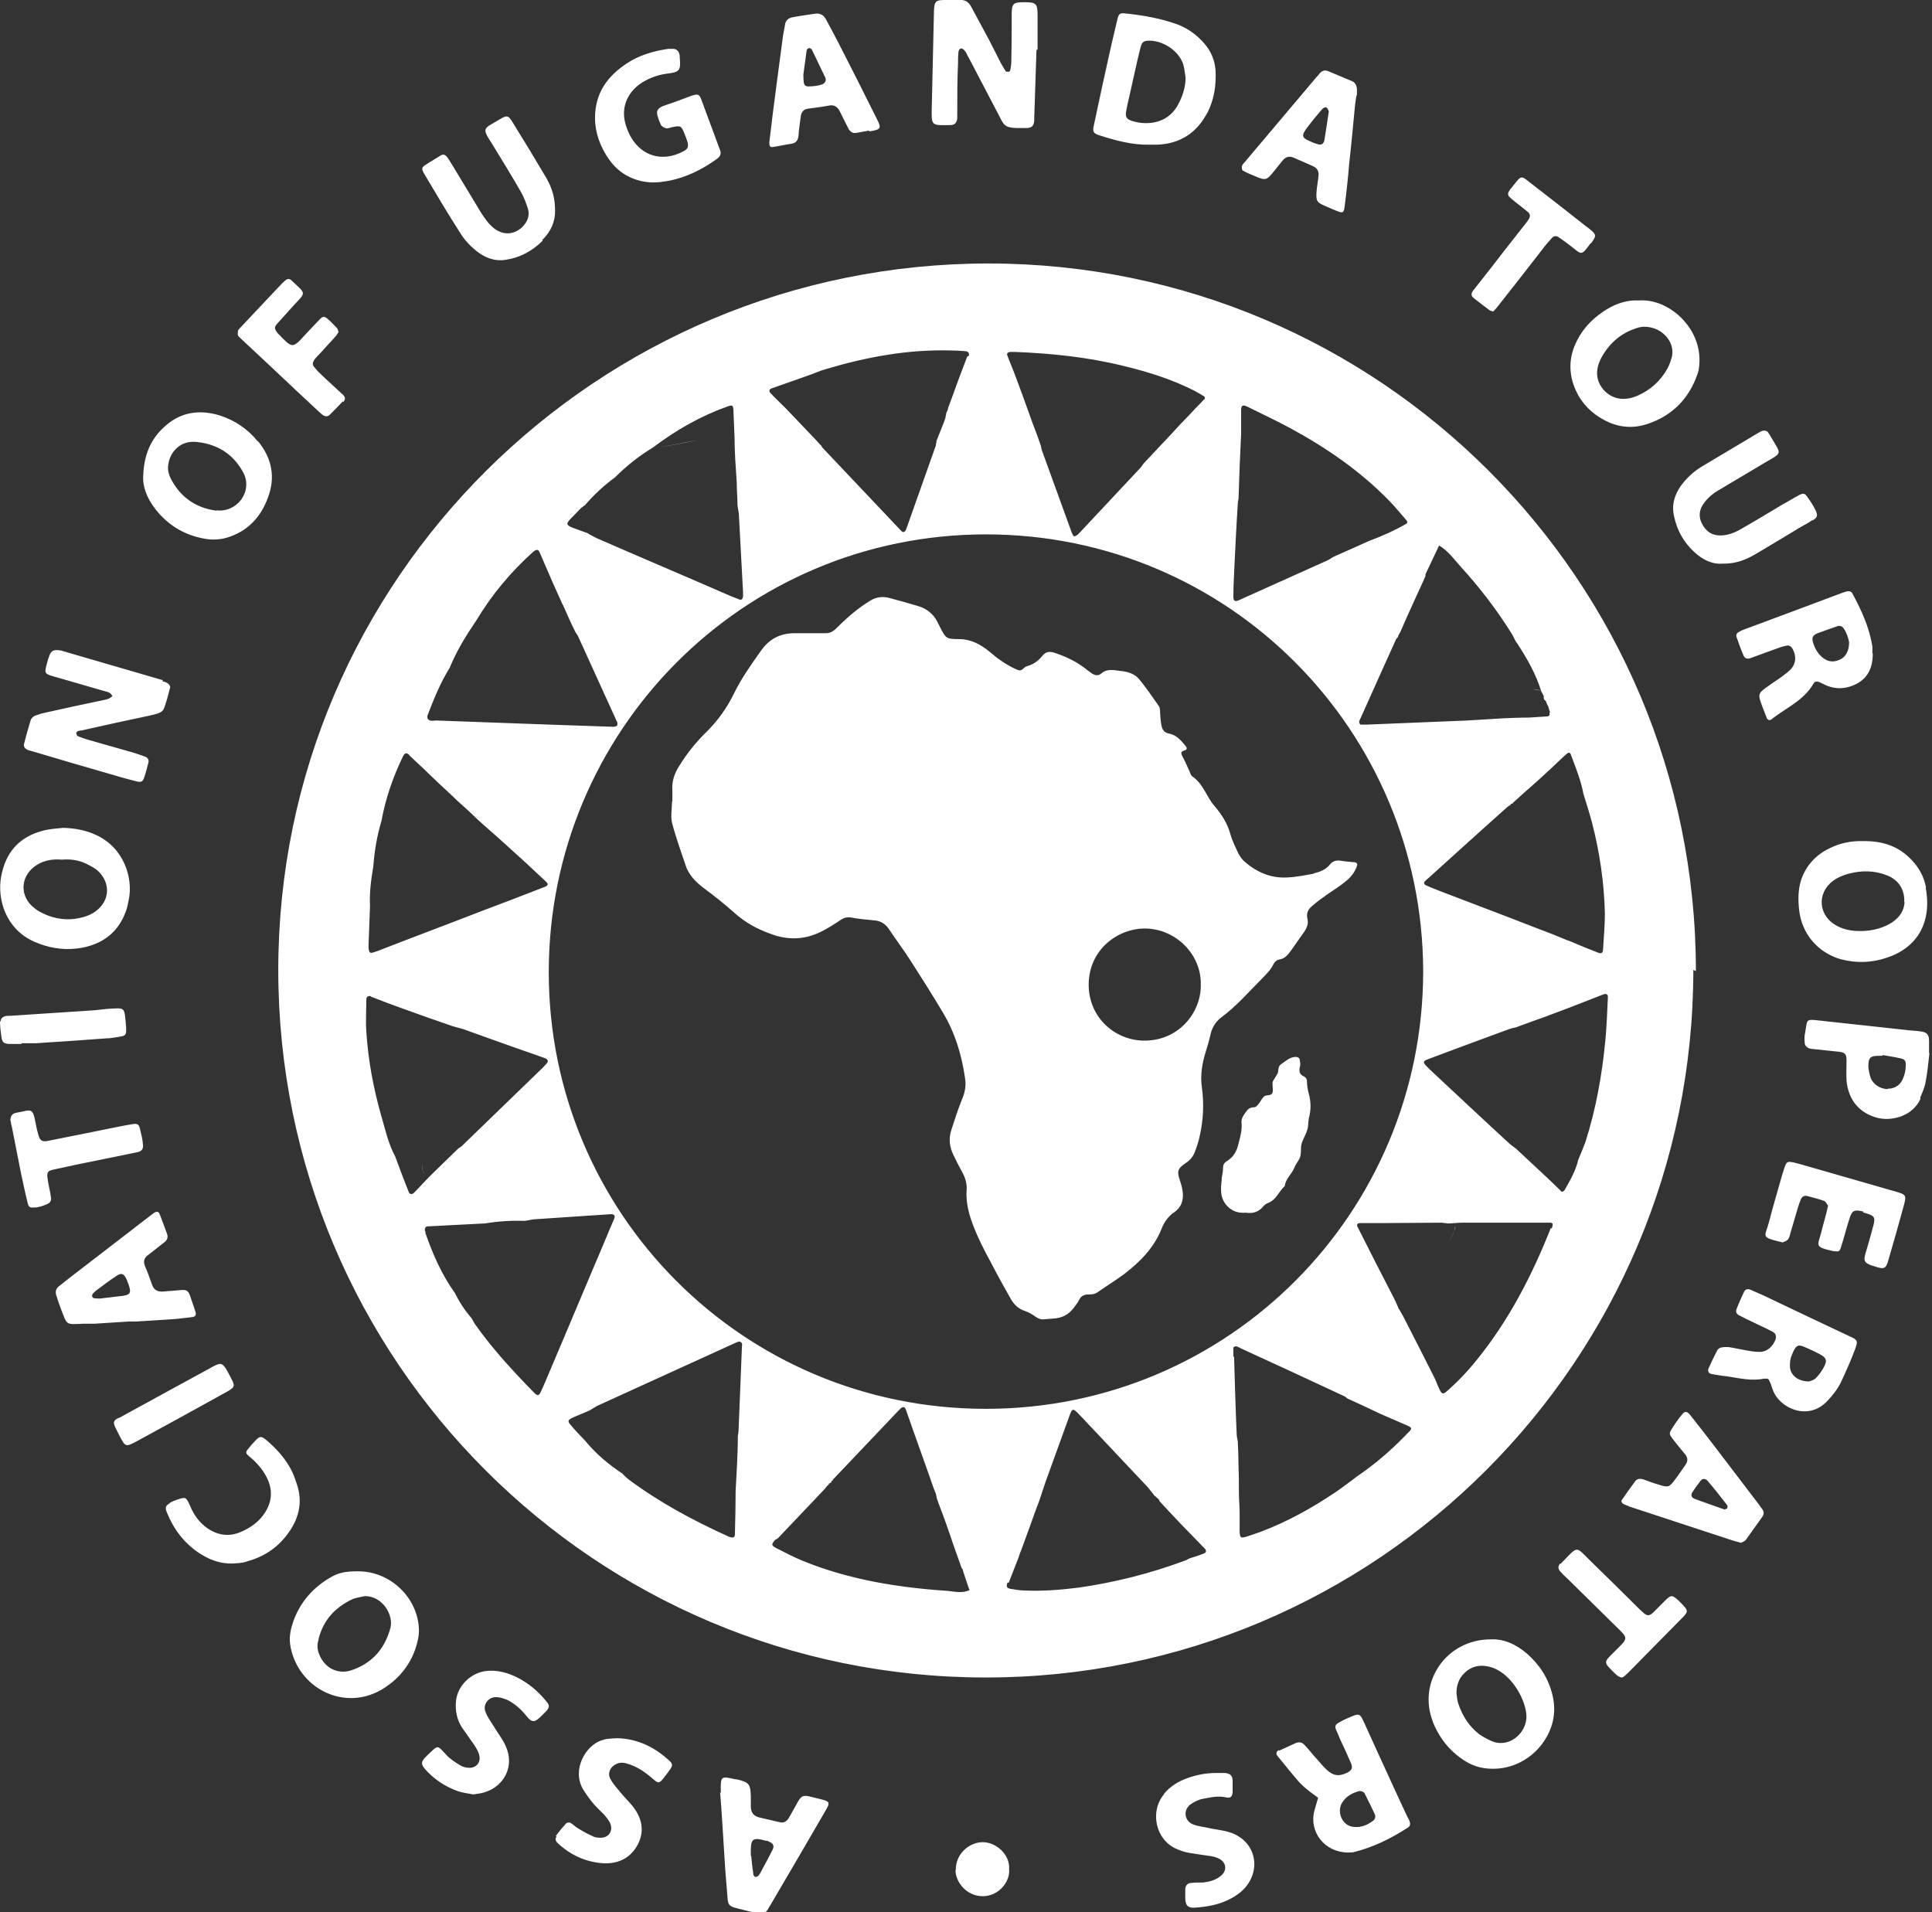 <svg xmlns="http://www.w3.org/2000/svg" id="Capa_2" data-name="Capa 2" viewBox="0 0 52.21 51.67"><rect x="0" y="0" width="52.21" height="51.67" fill="#333333" stroke="none"/><defs><style> .cls-1 { fill: #fff; stroke-width: 0px; } </style></defs><g id="Capa_1-2" data-name="Capa 1"><path class="cls-1" d="m51.02,29.43c-.2,0-.4-.12-.47-.31-.03-.09-.05-.19-.06-.29,0-.26.05-.3.31-.3h.07s0-.01,0-.02c.16.03.33.05.49.09.11.02.15.07.14.19,0,.11-.02.22-.06.32-.07.2-.22.31-.43.31m.88.24c.06-.14.13-.29.15-.44.05-.25.07-.51.1-.76,0,0,0,0-.01,0,0-.11,0-.22,0-.33,0-.18-.06-.24-.24-.26-.13-.02-.27-.02-.4-.04-.77-.08-1.53-.17-2.3-.25-.42-.05-.34-.03-.41.33-.02.09-.02.18-.01.27,0,.07.05.12.12.15.04.01.09.02.13.02.22.02.44.05.67.07.17.02.21.06.21.24,0,.18-.01.36,0,.54.05.53.35.87.81,1,.38.11.97-.02,1.19-.51m-1.56,3.07s.06.02.1.03c.21.06.24.11.19.31-.07.26-.14.52-.22.78-.05.19-.03.24.15.31.03.01.06.02.1.03.26.09.31.07.38-.2.14-.48.28-.97.41-1.45.07-.27.06-.29-.22-.37-.87-.25-1.74-.5-2.61-.75-.05-.01-.11-.03-.16-.04-.16-.03-.18-.02-.24.15-.02.06-.04.13-.06.19-.12.43-.25.86-.36,1.29-.11.39-.22.39.32.52.02,0,.05.02.06.01.05-.02.11-.04.14-.08.04-.05.05-.12.07-.19.07-.23.13-.45.2-.68.02-.07.05-.15.08-.22.03-.07.1-.1.17-.08.15.04.31.08.45.13.05.02.08.09.11.13-.02.09-.03.15-.05.22-.04.16-.09.32-.13.49-.1.39-.2.4.33.52.01,0,.02,0,.03,0,.11.02.14,0,.17-.11.08-.24.14-.49.22-.74.08-.26.13-.28.39-.22m-1.99,4.17c0-.1.01-.2.05-.29.13-.33.19-.29.44-.18.11.05.22.1.33.16.16.09.19.16.11.32-.06.12-.14.23-.23.32-.06.06-.15.08-.19.09-.3,0-.51-.18-.51-.42m-.7.35c.11-.02.13,0,.17.11.03.06.04.13.07.19.17.48.92.84,1.44.33.16-.16.3-.34.4-.54.13-.28.26-.57.37-.86.1-.27.09-.28-.18-.4-.72-.34-1.44-.68-2.15-1.02-.16-.08-.33-.15-.49-.22-.07-.03-.14-.01-.17.06-.07.15-.14.3-.2.46-.03.07-.01.13.06.17.08.04.16.08.24.12.22.11.45.21.66.32.1.05.12.12.09.22-.06.16-.22.35-.46.33-.11,0-.22-.02-.33-.04-.18-.03-.35-.07-.48-.09-.15,0-.26,0-.31.1-.08.16-.16.32-.23.48-.03.07.01.14.09.15.13.02.26.05.4.06.34.05.68.14,1.03.06m-1.96,3.08c.07-.11.15-.22.23-.32.04-.06.13-.06.18,0,.19.22.37.45.54.67.01.01,0,.04,0,.07,0,0-.01.02-.02.02-.02,0-.04.02-.06.02-.27-.1-.55-.19-.81-.29-.08-.03-.1-.1-.06-.17m-1.73.37c.92.3,1.85.61,2.77.91.08.03.17.05.28.08.04-.02.1-.04.13-.08.15-.21.3-.42.45-.63.04-.06.04-.13,0-.19-.05-.06-.09-.13-.14-.19-.37-.49-.75-.98-1.12-1.47-.23-.3-.46-.6-.7-.9-.08-.1-.15-.1-.22,0-.1.12-.19.25-.27.38-.08.12-.07.15.02.27.11.14.22.28.34.42.07.09.08.18.01.28-.1.14-.19.28-.29.41-.15.2-.18.21-.43.13-.14-.04-.28-.09-.41-.14-.1-.03-.18-.03-.24.06-.12.16-.24.33-.35.49-.03.04,0,.09.04.11.05.02.1.05.15.06M11.43,31.66c-.02-.07-.01-.15-.01-.23,0,.08,0,.16.01.23,0,.02.03.04.05.05-.02-.01-.04-.03-.05-.05m7.43-19.76c-.43.06-.84.2-1.28.17.44.03.85-.12,1.28-.17m14.16,19.95c-.04.3-.06.58.21.8.14.11.28.13.44.12.18.03.34-.02.46-.16.03-.04.08-.08.13-.1.23-.08.3-.32.46-.46.02-.2.19-.32.26-.5.03-.08.09-.15.13-.23.07-.12.03-.27.06-.4.04-.14.12-.26.16-.4.03-.09.02-.2.04-.3.06-.22.06-.44,0-.66-.03-.11-.05-.22-.05-.33,0-.06-.02-.11-.08-.14-.13-.06-.14-.15-.11-.27.02-.06,0-.14-.01-.2,0-.03-.06-.06-.1-.06-.16,0-.27.11-.39.19-.08.05-.08.12-.09.2,0,.05-.04.1-.07.15-.02.05-.07.09-.08.15-.01.09.02.18,0,.27-.03.11-.17.05-.23.11-.06.05-.09.13-.14.19-.03.04-.08.1-.12.1-.12,0-.18.05-.24.14-.06.08-.12.17-.11.28.02.19-.03.37-.08.56-.05.22-.14.37-.32.48-.08.05-.1.11-.1.2,0,.1-.03.2-.04.3m-.56-5.28c.02.73-.57,1.52-1.52,1.52-.78,0-1.5-.6-1.51-1.5,0-.99.82-1.53,1.51-1.53.84,0,1.54.7,1.52,1.52m3.05-3c-.23.04-.47.09-.7.1-.45.03-.84-.14-1.17-.43-.07-.06-.12-.14-.16-.21-.08-.17-.17-.35-.22-.53-.08-.29-.24-.54-.43-.76-.22-.25-.3-.6-.6-.8-.04-.03-.06-.1-.08-.15-.06-.13-.12-.27-.19-.4-.06-.11-.01-.13.08-.16.05-.01.05-.07.01-.11-.11-.14-.24-.29-.42-.33-.18-.03-.22-.13-.24-.27-.02-.1-.02-.2-.03-.3,0-.06,0-.14-.04-.19-.17-.24-.33-.48-.52-.71-.13-.16-.32-.21-.51-.23-.18-.02-.36-.07-.52.07-.08.07-.17.05-.25,0-.04-.03-.07-.05-.11-.08-.29-.24-.58-.37-.9-.48-.15-.05-.25-.02-.33.08-.11.14-.24.23-.41.28-.04.01-.08.04-.11.07-.06.06-.11.05-.18.02-.27-.12-.51-.29-.73-.48-.24-.2-.51-.34-.82-.34-.36,0-.36-.02-.53-.35-.02-.04-.04-.08-.06-.12-.11-.21-.28-.35-.51-.42-.26-.08-.52-.15-.78-.22-.18-.05-.36-.03-.52.07-.33.2-.62.45-.89.72-.1.1-.18.16-.31.16-.28,0-.56,0-.84,0-.39,0-.69.15-.92.48-.26.37-.52.73-.72,1.14-.19.39-.43.73-.74,1.04-.28.27-.53.58-.74.92-.13.2-.21.42-.19.67,0,.1,0,.2,0,.3h-.01c0,.19-.04.39,0,.57.1.39.24.77.37,1.16.08.24.25.42.45.58.3.22.59.45.87.7.29.26.62.44.99.57.48.18.95.15,1.4-.09.17-.09.33-.19.49-.3.08-.05.15-.07.25-.06.21.04.42.06.64.08.17.01.3.09.39.22.2.3.42.59.61.89.29.45.58.91.86,1.38.33.55.51,1.15.6,1.78.03.2,0,.37-.08.56-.11.27-.2.55-.29.83-.08.24-.05.47.06.69.07.15.15.3.23.45.09.16.14.33.12.52-.02.42.12.8.28,1.17.14.32.31.63.47.93.14.27.29.53.44.8.09.16.21.28.4.34.1.03.2.1.29.16.07.05.14.07.22.06.08-.01.16-.01.24-.02.23-.01.41-.1.55-.28.05-.07.11-.14.15-.22.05-.11.14-.15.24-.15.09,0,.17,0,.26-.06.24-.17.49-.32.73-.5.43-.33.81-.72,1.01-1.24.07-.17.18-.32.33-.42.2-.14.26-.33.23-.56-.01-.1-.04-.2-.07-.29-.09-.26-.07-.33.15-.48.11-.07.19-.16.24-.28.06-.15.11-.3.14-.45.1-.43.12-.88.06-1.31-.05-.35.01-.67.11-.99.04-.13.08-.26.11-.39.04-.22.14-.4.32-.53.39-.29.71-.66,1.05-1,.12-.13.26-.25.34-.42.03-.06.09-.12.15-.13.17-.02.25-.14.34-.26.11-.16.22-.31.33-.47.08-.11.14-.24.1-.38-.03-.14.02-.25.12-.33.13-.12.28-.22.43-.33.16-.11.32-.21.47-.33.14-.11.26-.25.32-.43.02-.05,0-.09-.06-.1-.12-.01-.25-.02-.37-.04-.12-.02-.22,0-.3.1-.11.14-.27.2-.44.24m5.93-4.99c.06.03.15.03.22.05-.07-.01-.16-.01-.22-.05m-.81.76v-.02c-.2.02-.36-.05-.51-.2.15.15.3.22.51.2v.02m-1.31,13.88c.02-.05.03-.09,0-.11.02.03.01.06,0,.11-.05.11-.11.22-.17.33.06-.11.12-.21.17-.33m2.6-.07c-.51,1.29-1.14,2.51-2.02,3.59-.25.31-.52.59-.82.85-.05.04-.1.05-.14-.02-.06-.11-.1-.22-.15-.34-.13-.26-.27-.53-.4-.79-.15-.3-.31-.6-.46-.9-.02-.04-.05-.08-.07-.12-.01-.03-.03-.06-.05-.08h0c-.02-.06-.04-.09-.06-.14h0c-.02-.05-.04-.09-.06-.13-.33-.64-.66-1.28-.98-1.92-.05-.09-.03-.13.07-.13.23,0,.45,0,.67,0,.49,0,.99-.01,1.48-.01.07,0,.13.01.2.02.13,0,.27-.02.4-.02.55,0,1.1,0,1.64,0,.25,0,.5,0,.75,0,.02.01.05.02.05.03,0,.04-.01.09-.03.13m.25-1.02c-.15-.15-.31-.3-.46-.44-.25-.23-.5-.47-.75-.7-.05-.04-.11-.08-.16-.12-.72-.66-1.43-1.33-2.15-2-.04-.04-.08-.08-.12-.12-.09-.09-.08-.13.03-.17.24-.09.48-.18.72-.27.49-.18.99-.37,1.49-.55.06-.02.13-.04.19-.05.27-.1.54-.2.8-.29.23-.09.46-.17.69-.26.29-.11.58-.23.87-.34.09-.03.13,0,.12.1-.02.39-.03.78-.07,1.17-.09.92-.25,1.82-.53,2.7-.06.17-.13.33-.2.5-.07.3-.22.56-.37.82-.03.04-.07.06-.11.02m1.2-7.5c0,.33-.03.65-.05.98,0,.09-.05.12-.14.08-.24-.09-.48-.19-.71-.29-.17-.06-.33-.13-.5-.2-.2-.08-.4-.15-.6-.23-.18-.07-.36-.14-.54-.21-.62-.24-1.24-.47-1.86-.71-.15-.06-.29-.11-.44-.18-.05-.02-.06-.07-.02-.11.03-.03.06-.06.1-.09.7-.63,1.4-1.27,2.11-1.9.03-.03.07-.05.11-.08v-.02s.03,0,.03,0c.01,0,.02-.02.03-.03.16-.15.32-.29.48-.43.18-.16.36-.32.54-.49.15-.14.29-.28.44-.41.04-.03.08-.03.1.03.13.35.27.69.34,1.06.08.26.16.51.23.77.21.81.33,1.63.35,2.46m-1.5-5.43c.02.07,0,.11-.08.11-.16.01-.31.02-.47.03-.24,0-.47.01-.7.02-.33.02-.65.04-.98.06-.9.04-1.8.07-2.7.11-.06,0-.11,0-.17,0-.02,0-.04-.05-.04-.07,0-.04.03-.08.05-.13.31-.7.63-1.4.94-2.09.01-.03.04-.05.06-.08,0-.03.02-.05.03-.08.01-.02.03-.04.04-.07.06-.14.12-.27.18-.41.08-.18.16-.35.24-.53.08-.18.17-.36.25-.55,0-.02,0-.05.01-.07.12-.25.24-.51.36-.76.25.15.41.38.59.58.51.56.97,1.16,1.37,1.8.04.06.07.14.11.21h0s.03.04.05.07c.26.4.5.82.64,1.28,0,0,0,0,0,0,.01.03.03.05.04.07,0,.02.02.04.03.06-.01.06,0,.1.06.14,0,.02.01.04.02.06.01.03.02.05.04.08.01.05.03.11.05.16m-3.88-5.1c-.33.19-.67.34-1.02.47-.31.14-.62.28-.94.42-.02-.03-.02-.04-.02-.04,0,0,0,.01.02.04-.06.03-.11.07-.17.1-.76.34-1.51.68-2.27,1.02-.05.02-.1.05-.16.07-.08.03-.12,0-.12-.1,0-.21.01-.43.02-.64.03-.63.06-1.26.1-1.88,0-.04.01-.09.02-.13.01-.29.02-.59.03-.88.01-.29.03-.59.04-.88,0-.21,0-.43,0-.64,0-.13.05-.15.17-.09.38.19.77.37,1.14.57.98.53,1.9,1.16,2.68,1.96.17.17.31.35.47.53.03.03.05.08,0,.1m-5.46-3.36c-.07.08-.15.16-.23.24-.13.14-.26.28-.4.42-.18.2-.37.4-.55.59-.15.16-.31.33-.46.49-.03.04-.05.08-.08.11-.54.58-1.09,1.16-1.63,1.74-.03.03-.06.07-.1.09-.04.03-.08.03-.1-.02-.02-.04-.04-.08-.05-.12-.26-.72-.52-1.43-.78-2.15-.02-.04-.02-.09-.03-.13-.07-.2-.14-.4-.22-.6-.09-.25-.18-.5-.27-.75-.07-.18-.13-.36-.2-.54-.07-.19-.15-.37-.22-.56-.02-.05.02-.08.07-.09.04,0,.09,0,.14,0,.99.04,1.97.14,2.94.38.66.16,1.3.36,1.91.67.09.05.18.1.26.15.02.01.03.07.01.08m-5.91,3.65c6.58,0,11.8,5.31,11.82,11.8,0,6.53-5.25,11.83-11.82,11.83-6.57,0-11.81-5.3-11.81-11.8,0-6.5,5.23-11.83,11.82-11.83m-.51-4.81c-.08.22-.17.44-.25.66-.09.25-.18.5-.27.74,0,.03-.01.05-.02.07-.01.02-.02.04-.03.07,0,.04-.02.08-.02.12-.02.05-.03.09-.05.14-.06.16-.13.32-.19.48,0,.04-.02.08-.02.13-.02.05-.03.09-.05.14-.25.7-.49,1.39-.74,2.09-.04.12-.09.14-.16.06-.71-.75-1.42-1.5-2.13-2.25,0,0,0-.02-.01-.03-.02-.02-.05-.05-.07-.07-.02-.02-.04-.05-.06-.07-.28-.29-.55-.58-.83-.87-.14-.14-.29-.28-.43-.43-.03-.04-.02-.09.03-.11.34-.12.68-.24,1.02-.36.15-.05.29-.12.44-.16,1.1-.33,2.22-.54,3.38-.51.13,0,.27.01.4.02.09,0,.12.06.1.13m-6.11,6.52c0,.05-.04.08-.09.06-.08-.03-.17-.07-.25-.1-1.17-.51-2.35-1.01-3.52-1.52-.05-.02-.09-.04-.13-.06h0s-.09-.05-.13-.07h-.01s-.05-.04-.08-.05c-.71-.26-.63-.16-.18-.65.04-.04.09-.07.13-.1.24-.28.51-.53.81-.75.31-.31.65-.58,1.03-.81.62-.47,1.29-.85,2.02-1.11.12-.04.14-.03.15.1.01.24.02.49.03.74,0,.2.01.4.02.61.01.2.03.41.04.61,0,.2.02.41.02.61.01.1.04.2.04.3.04.68.07,1.37.11,2.05,0,.04,0,.09,0,.13m-4.87.21c.11.25.22.5.34.74.02.04.05.07.07.11.34.75.68,1.49,1.02,2.24,0,.02.02.04.03.06.04.1.01.15-.1.15-.58-.02-1.17-.04-1.75-.06-1.01-.04-2.02-.07-3.03-.11-.08,0-.18.04-.24-.06,0-.02,0-.05,0-.07.17-.44.35-.89.6-1.29.19-.46.44-.87.72-1.28.42-.7.93-1.31,1.53-1.85.09-.08.15-.08.18,0,.12.28.24.55.36.83.09.2.18.4.27.6m-4.15,4.06c.27.25.53.5.8.76.17.16.34.31.5.47.18.16.36.32.53.49.24.22.49.43.73.65.38.34.75.68,1.12,1.03.09.08.08.12-.03.16-.56.22-1.11.43-1.67.64-.9.35-1.81.69-2.71,1.04-.07.03-.15.06-.22.08-.11.04-.13.02-.15-.1,0-.03,0-.07,0-.1.01-.35.03-.7.04-1.05-.02-.36.03-.72.09-1.08.03-.41.1-.82.22-1.22.11-.61.31-1.18.58-1.74.05-.1.1-.11.18-.03m-1.05,6.52c.28.11.57.22.85.32.23.08.47.17.7.25.22.08.44.15.66.23.1.03.19.05.29.08.67.24,1.33.48,2,.71.07.03.15.05.22.08.07.03.08.08.04.13-.03.03-.06.07-.09.1-.73.71-1.47,1.42-2.2,2.13-.03.03-.07.05-.11.08-.25.24-.5.49-.75.73-.15.15-.29.31-.44.46-.05.05-.11.05-.14-.01-.13-.32-.25-.65-.37-.97-.19-.35-.27-.74-.38-1.11-.21-.74-.35-1.49-.4-2.26-.02-.29,0-.58,0-.88,0-.06.05-.1.12-.08m1.46,6.34c0-.06.01-.12.08-.12.52-.03,1.03-.05,1.55-.08.36-.06.72-.08,1.08-.07.08-.01.15-.03.23-.04.7-.05,1.39-.09,2.09-.14.09,0,.12.04.09.12-.17.39-.33.79-.5,1.18-.46,1.1-.93,2.2-1.39,3.29-.03.07-.06.14-.1.22-.04.09-.08.1-.15.04-.17-.17-.33-.34-.49-.51-.4-.43-.78-.87-1.12-1.35-.04-.05-.07-.12-.1-.17-.18-.21-.33-.43-.45-.68-.36-.5-.6-1.05-.8-1.62,0-.02,0-.04-.01-.07m3.94,5.07c.17-.08.34-.14.51-.22.07-.04.13-.08.2-.12,1.21-.55,2.41-1.1,3.62-1.65.07-.03.14-.07.22-.09.02,0,.06.03.07.05.01.03,0,.07,0,.1-.03.74-.06,1.48-.09,2.23,0,.06-.01.11-.02.17,0,.25-.01.49-.02.74-.01.25-.03.5-.04.75,0,.39-.01.79-.02,1.18,0,.07-.05.09-.12.07-.04-.01-.08-.03-.12-.05-.92-.42-1.81-.9-2.63-1.51-.06-.05-.12-.1-.17-.16-.38-.25-.72-.54-1-.88-.14-.15-.29-.3-.42-.46-.06-.07-.04-.12.04-.15m5.53,3.27s.04-.02.06-.04c.19-.2.38-.4.56-.59.13-.14.27-.28.4-.42.11-.12.22-.23.33-.35v-.02s.02,0,.02,0c0-.02.01-.03.03-.04.01-.01.02-.02.03-.03,0-.02,0-.03.03-.03.01-.01.03-.02.04-.04v-.02s.02,0,.02,0c.02-.03.03-.06.06-.08.57-.6,1.14-1.2,1.71-1.8.02-.02.05-.05.07-.07.07-.07.12-.06.15.02.25.72.51,1.43.76,2.15.02.04.03.08.05.12.01.04.02.09.03.14.08.23.17.45.25.68.07.2.14.4.21.61.07.2.14.39.21.59,0,0,.02.01.02.02.06.19.12.38.19.57-.19.09-.39.04-.59.02-1.34-.09-2.66-.3-3.91-.81-.25-.1-.49-.23-.73-.35-.13-.07-.13-.1-.01-.23m6.3,1.17c.09-.24.19-.48.28-.72,0-.02.02-.05.02-.07.01-.02.02-.05.03-.07.09-.25.18-.49.27-.74.07-.2.14-.4.22-.6.06-.18.12-.36.18-.54.21-.58.42-1.16.63-1.74.09-.25.1-.25.29-.05.12.12.23.25.35.37.49.52.99,1.05,1.48,1.57.06.07.11.14.17.21,0,.02.02.03.04.04.02.02.05.05.07.07.02,0,.03,0,.02.03h.02s0,.03,0,.03c.19.21.39.42.58.62.22.23.44.45.65.67.05.05.04.11-.03.13-.12.05-.25.09-.38.13-.05.02-.1.06-.15.07-.92.34-1.87.58-2.84.72-.48.06-.96.1-1.45.08-.12,0-.25-.02-.37-.04-.13-.02-.16-.05-.11-.18m6.1-6.11c0-.08,0-.16,0-.23,0-.02.05-.04.07-.04.04,0,.08.03.12.05.94.43,1.87.86,2.81,1.3.03.01.05.04.08.06.29.13.59.27.88.41.25.11.51.22.76.33.12.06.11.08-.02.21-.02.01-.03.03-.05.05l-.02.02c-.39.4-.82.77-1.28,1.08-.2.15-.39.3-.6.44-.64.43-1.31.8-2.03,1.07-.12.04-.23.08-.35.12-.18.05-.19.04-.2-.14,0-.16,0-.31,0-.47,0-.2-.02-.4-.02-.61,0-.22,0-.45-.01-.68,0-.22-.01-.45-.02-.67-.01-.06-.03-.13-.03-.2-.03-.69-.05-1.39-.07-2.08m12.48-10.43c0-10.56-8.56-19.12-19.12-19.12S7.52,15.65,7.52,26.21s8.56,19.12,19.12,19.12,19.12-8.56,19.12-19.12m-3.6,16.04c-.06.08-.06.14,0,.21.06.07.12.13.19.19.43.42.86.85,1.29,1.27.38.37.37.33,0,.7-.32.32-.32.28.02.62.02.02.05.04.08.06.02.01.04.02.07.03.02,0,.06-.01.08-.03.05-.04.1-.09.15-.14.46-.47.93-.94,1.39-1.41.21-.21.2-.22,0-.43-.02-.02-.05-.05-.07-.07-.17-.15-.2-.16-.36,0-.11.11-.22.22-.33.33-.1.09-.16.09-.26,0-.07-.06-.13-.12-.19-.18-.41-.41-.83-.82-1.24-1.22-.41-.4-.32-.42-.76.03-.02.02-.03.03-.04.05m-2.82,3.49c0-.17.04-.33.15-.47.2-.24.46-.33.81-.22.56.19.93.92.93,1.33,0,.45-.48.87-.96.65-.11-.05-.22-.11-.32-.18-.27-.21-.45-.49-.56-.82-.03-.09-.04-.19-.05-.29m-.64.78c.14.35.35.65.64.89.22.18.46.32.75.36.68.1,1.35-.24,1.69-.85.2-.36.25-.74.15-1.14-.11-.44-.34-.8-.68-1.1-.3-.26-.64-.41-.99-.39-1.19,0-1.98,1.15-1.56,2.22m-2.45,2.19c.11-.17.27-.26.46-.31.04-.01.12.02.14.05.1.19.19.38.28.57.04.08,0,.16-.07.2-.14.1-.29.16-.46.15-.34,0-.51-.4-.35-.66m-1.71-1.42c-.07.04-.09.1-.03.17.19.23.38.47.58.7.07.07.14.14.22.2.09.08.19.14.29.22-.03.12-.07.23-.1.35-.15.57.27,1.12.9,1.13.03,0,.1,0,.16-.01.53-.13,1.01-.37,1.46-.66.07-.04.08-.11.05-.18-.01-.04-.04-.08-.06-.12-.38-.81-.75-1.63-1.12-2.44-.18-.39-.14-.37-.54-.2-.07.03-.14.07-.21.11-.07.04-.09.1-.06.17.04.09.08.18.12.28.1.21.2.43.29.64.05.12.02.19-.1.25-.22.11-.38.09-.55-.07-.09-.08-.17-.18-.25-.27-.12-.13-.23-.27-.35-.4-.06-.07-.14-.1-.24-.06-.15.07-.31.14-.46.21m-3.1,1.17c-.4.47-.23,1.24.33,1.48.11.05.23.09.35.11.17.03.35.05.53.08.09.01.18.03.26.07.22.1.24.34.05.48-.14.11-.3.15-.47.17-.1,0-.2,0-.3.01-.11,0-.17.06-.18.16,0,.09,0,.18,0,.27.01.18.07.25.25.24.31-.02.62-.07.91-.21.15-.07.29-.16.41-.28.51-.52.34-1.31-.35-1.54-.2-.07-.42-.08-.62-.13-.13-.03-.27-.04-.39-.09-.24-.1-.27-.39-.07-.54.1-.07.22-.13.33-.15.21-.04.42-.09.63-.04.12.03.17-.02.18-.14,0-.1,0-.2,0-.3,0-.15-.06-.2-.2-.22-.08,0-.16,0-.24,0-.33,0-.63.07-.91.19-.2.09-.37.21-.51.38m-5.63,2.05c0,.32.29.71.74.71.41,0,.74-.37.71-.73.03-.39-.35-.73-.71-.73-.38,0-.74.33-.73.75m-5.54-.39c-.01-.46.03-.5.4-.4.03,0,.07.01.1.03.1.04.14.11.09.21-.09.18-.18.35-.28.53-.03.06-.06.12-.1.17-.02.02-.06.04-.08.04-.02,0-.06-.04-.06-.06-.03-.2-.05-.4-.06-.51m-.84-1.72c.02.23.04.53.06.84.03.42.05.85.08,1.27.02.24.04.49.06.74.01.19.05.23.23.28.19.05.39.1.59.14.12.02.22,0,.28-.12.03-.06.07-.11.1-.17.44-.75.88-1.5,1.32-2.26.3-.53.34-.44-.28-.6-.2-.05-.25-.02-.35.16-.08.14-.15.27-.23.41-.06.1-.14.15-.25.12-.19-.04-.37-.09-.56-.13-.15-.04-.22-.14-.22-.29,0-.09,0-.18,0-.27-.01-.35-.05-.39-.39-.47-.01,0-.02,0-.03,0-.4-.09-.4-.09-.39.37m-4.44,1.18c-.04.05-.03.11.01.15.02.03.05.05.07.07.34.3.74.47,1.18.5.36.02.69-.11.89-.43.21-.33.2-.68-.02-1.01-.11-.17-.26-.3-.39-.46-.1-.12-.21-.24-.28-.37-.09-.15-.02-.32.13-.4.09-.05.19-.06.29-.03.27.07.49.22.69.39.19.17.2.17.36-.04.05-.06.09-.12.14-.19.07-.1.07-.15-.02-.23-.39-.36-.84-.59-1.4-.61-.08,0-.18.01-.28.02-.05,0-.11.03-.16.04-.42.14-.8.78-.5,1.31.08.13.17.26.27.38.09.11.2.21.3.31.06.07.12.14.16.22.1.2-.01.4-.23.41-.08,0-.16,0-.23-.04-.14-.06-.28-.14-.41-.22-.07-.04-.12-.1-.19-.14-.03-.02-.1-.01-.12.01-.1.11-.19.22-.28.34m-3.53-2.12c-.11.12-.12.18,0,.32.24.27.54.47.88.59.14.05.28.06.42.09.12-.02.24-.03.34-.07.46-.15.8-.67.53-1.25-.08-.18-.21-.34-.31-.51-.08-.13-.18-.26-.23-.4-.08-.19.07-.4.28-.4.11,0,.22.04.32.08.19.1.35.24.49.41.17.22.24.2.43.01.04-.04.08-.08.12-.12.09-.1.1-.16,0-.27-.22-.27-.48-.49-.8-.65-.25-.12-.5-.19-.78-.17-.44.03-.83.4-.86.84-.02.25.03.49.17.7.11.16.22.31.33.47.05.08.11.17.13.27.05.18-.07.34-.26.34-.09,0-.18-.02-.26-.07-.13-.08-.27-.17-.37-.28-.26-.28-.21-.27-.51.01-.02.02-.03.03-.05.05m-2.89-3.2c.13-.5.44-.84.9-1.06.11-.05.23-.06.35-.09.48,0,.78.51.69.86-.15.56-.49.95-1.04,1.14-.4.14-.77-.08-.9-.47-.04-.12-.04-.24,0-.36m-.68-.5c-.07.2-.12.41-.09.63.17,1.18,1.5,1.89,2.58,1.16.37-.25.65-.59.8-1.02.06-.18.11-.37.1-.56-.04-.85-.78-1.55-1.64-1.55-.32,0-.52.03-.74.16-.47.27-.82.66-1.01,1.18m-3.34-3.18c-.11.06-.14.12-.08.25.18.45.46.82.86,1.09.27.18.57.3.92.29.12-.01.25-.01.36-.05.45-.12.82-.35,1.1-.72.31-.4.44-.85.28-1.35-.04-.12-.08-.24-.13-.35-.17-.35-.42-.63-.72-.88-.12-.1-.17-.09-.28.03-.07.07-.14.15-.2.23-.07.08-.06.12.03.19.17.14.31.29.42.47.26.42.22.83-.1,1.2-.15.17-.34.29-.55.38-.31.13-.61.09-.89-.1-.22-.15-.37-.36-.47-.6-.12-.26-.11-.26-.4-.16-.05.02-.1.04-.15.07m-1.38-2.3c-.15.08-.16.12-.09.27.04.08.08.16.12.24.15.28.16.28.43.14.81-.44,1.63-.89,2.44-1.34.06-.03.12-.07.17-.11.02-.02.03-.06.04-.08-.01-.04-.02-.07-.03-.1-.06-.11-.11-.22-.17-.32-.11-.18-.16-.19-.35-.09-.03.01-.06.03-.09.05-.37.2-.75.41-1.12.61-.45.25-.9.49-1.35.74m-.71-3.35s.06-.07.09-.09c.18-.13.35-.27.54-.39.15-.11.22-.08.3.1,0,.01,0,.02.01.03.13.33.11.38-.24.41-.17.02-.33.04-.5.06-.05,0-.1,0-.16-.01-.04,0-.07-.07-.04-.1m-.91-.22c-.08.06-.1.15-.07.24.04.13.08.25.13.38.17.44.12.41.6.39.1,0,.2,0,.3,0,.31-.02.62-.04.94-.06.07,0,.14,0,.2,0,.31-.02.62-.04.94-.06.19-.01.38-.04.57-.06.08-.01.11-.06.08-.15-.05-.15-.1-.3-.15-.44-.05-.13-.1-.15-.23-.14-.17.01-.33.03-.5.04-.14.01-.24-.04-.29-.18-.06-.17-.12-.34-.19-.5-.06-.14-.02-.24.1-.32.14-.11.28-.22.42-.33.08-.06.11-.14.07-.24-.07-.18-.13-.36-.2-.53-.02-.06-.08-.07-.14-.03-.06.04-.11.08-.16.12-.71.55-1.42,1.09-2.13,1.64-.1.08-.19.15-.29.23m-1.3-4.47c0,.06.02.11.03.16.08.41.16.81.24,1.22.06.28.12.57.19.85.02.08.06.12.13.11.07,0,.12,0,.18-.02.06-.01.11-.03.16-.05.14-.05.18-.1.15-.25-.02-.14-.06-.28-.08-.43-.03-.2-.02-.24.18-.28.41-.09.83-.18,1.24-.26.33-.07.66-.13.98-.2.15-.03.19-.09.17-.24-.01-.12-.04-.24-.07-.36-.03-.16-.07-.19-.23-.16-.31.05-.61.12-.92.18-.45.09-.9.18-1.35.27-.15.03-.21-.01-.25-.15-.03-.1-.05-.19-.07-.29-.09-.5-.12-.39-.53-.32-.12.02-.16.1-.16.22M0,27.6c0,.14.02.29.04.43.02.14.07.17.2.18.11,0,.22,0,.34,0v-.02c.13,0,.27,0,.4,0,.62-.04,1.25-.08,1.88-.13.13,0,.27-.03.4-.05.13-.02.15-.06.15-.18,0-.12-.02-.25-.03-.37-.02-.18-.06-.22-.23-.21-.2,0-.4.03-.6.05-.76.05-1.52.1-2.28.15-.05,0-.09,0-.13.01-.07.02-.13.07-.12.14m.98-4.23c.21-.13.44-.16.67-.14.23-.02.45.01.66.11.1.05.2.1.29.17.36.31.38.81-.04,1.12-.17.12-.36.17-.56.2-.33.04-.65-.03-.94-.19-.08-.04-.15-.1-.22-.16-.35-.34-.28-.85.14-1.11m.15-.92c-.64.17-1,.59-1.12,1.24-.11.62.13,1.41.88,1.75.38.17.77.24,1.18.19.62-.08,1.09-.39,1.31-1,.04-.1.06-.22.08-.32.12-.57-.12-1.4-.89-1.75-.28-.13-.58-.18-.88-.19-.19.02-.38.03-.56.08m3.25-4.07c-.89-.26-1.78-.52-2.68-.78-.05-.02-.11-.03-.14-.03-.14-.01-.19.02-.24.13-.03.08-.06.17-.08.26-.06.22-.05.25.16.31.45.13.9.26,1.35.39.06.02.13.03.19.06.03.02.06.06.08.09-.03.03-.07.05-.1.07-.02.01-.04.01-.06.02-.57.12-1.14.24-1.71.37-.06.01-.13.04-.19.06-.08.02-.14.08-.16.16-.06.2-.12.41-.17.61-.02.08.03.13.09.16.04.02.09.03.13.04.74.22,1.48.44,2.22.65.19.06.39.11.58.16.16.04.19.02.24-.14.04-.12.07-.24.1-.36.02-.07-.01-.13-.08-.16-.1-.04-.21-.07-.32-.11-.41-.12-.82-.23-1.23-.35-.1-.03-.19-.06-.28-.1-.02,0-.03-.05-.04-.08,0-.01.02-.04.04-.05.03-.01.06-.02.1-.02.61-.14,1.22-.27,1.83-.4.09-.02.18-.04.26-.07.06-.02.12-.07.14-.12.07-.19.12-.38.17-.58,0-.03-.03-.08-.06-.1-.04-.03-.1-.05-.15-.06m1.46-4.61c-.54-.07-.96-.35-1.22-.84-.07-.13-.11-.27-.08-.42.05-.33.32-.63.73-.6.57.05,1.01.31,1.29.82.28.52-.17,1.1-.72,1.03m1.11-1.87c-.27-.33-.61-.56-1.01-.69-.48-.15-.96-.12-1.37.19-.44.33-.69.78-.71,1.45-.02.33.15.7.44,1.02.32.35.71.57,1.18.66.24.05.49.04.73-.05.56-.2.89-.62,1.06-1.17.16-.52.03-1-.31-1.41m2.31-1.06c.06-.07.06-.13-.02-.2-.18-.17-.36-.33-.54-.5-.07-.07-.15-.14-.21-.22-.08-.08-.07-.14,0-.24.04-.05.09-.1.14-.15.14-.15.27-.3.41-.45.04-.04.06-.09.09-.13-.02-.04-.02-.08-.04-.1-.08-.08-.15-.16-.24-.24-.1-.09-.14-.09-.23,0-.12.13-.25.26-.37.39-.38.42-.36.4-.77-.02,0,0-.01-.02-.02-.03-.06-.08-.07-.13,0-.21.15-.17.3-.33.45-.5.35-.38.35-.3-.06-.69-.04-.04-.1-.04-.15,0-.03.03-.07.06-.1.09-.38.4-.75.8-1.13,1.2-.02.02-.05.05-.06.08,0,.04-.01.09,0,.12.02.04.06.07.09.1.69.64,1.37,1.29,2.06,1.93.05.05.1.09.15.13.06.04.13.04.18-.01.12-.12.24-.24.35-.36m5.39-4.36c.24-.23.36-.51.35-.81,0-.31-.07-.58-.23-.86-.3-.51-.61-1.02-.92-1.52-.11-.18-.15-.19-.32-.09-.1.06-.19.11-.29.17-.14.09-.15.14-.08.28.04.08.09.15.14.23.26.43.53.86.78,1.3.08.14.14.3.19.46.05.19-.02.35-.16.49-.23.21-.51.22-.76.03-.15-.12-.26-.28-.36-.44-.26-.43-.52-.86-.78-1.29-.04-.07-.08-.13-.13-.2-.05-.06-.1-.08-.17-.04-.12.08-.25.15-.37.23-.15.09-.16.12-.08.26.32.54.64,1.08.98,1.61.11.18.26.34.42.47.23.19.5.3.81.25.39-.06.72-.24,1-.52m4.71-2.21c.08-.06.12-.13.08-.23-.17-.45-.33-.9-.5-1.35-.06-.17-.1-.18-.28-.12-.22.08-.44.17-.66.24-.33.1-.29.21-.2.45.02.04.03.09.06.12.04.04.09.06.14.07.04,0,.09-.02.13-.03.24-.05.26-.05.35.18.03.07.06.15.08.22.03.11.01.18-.08.23-.43.25-.95.24-1.31-.17-.14-.16-.23-.35-.29-.56-.14-.53.14-.92.47-1.12.2-.12.42-.2.66-.23.34-.04.37-.09.34-.43,0-.03,0-.07-.01-.1-.02-.08-.08-.14-.17-.14-.04,0-.09,0-.13,0-.4.06-.79.17-1.13.4-.51.34-.85.79-.85,1.47,0,.39.14.78.38,1.12.22.31.52.51.9.59.24.05.46.03.69-.01.49-.09.93-.31,1.33-.6m2.84-2.01c-.05.02-.11.03-.16.04-.35.04-.34.03-.35-.3.03-.22.06-.44.09-.66,0-.02.04-.06.06-.06.03,0,.07.02.08.04.12.25.24.5.36.75.04.08,0,.16-.08.19m1.28,1.27c.31-.05.33-.08.19-.35-.34-.68-.68-1.36-1.03-2.04-.11-.21-.22-.42-.33-.62-.06-.12-.15-.19-.3-.17-.21.03-.42.06-.63.1-.09.02-.16.08-.18.17-.02.11-.04.22-.06.33-.06.45-.12.91-.18,1.36-.07.51-.13,1.02-.19,1.52,0,.1.02.14.11.12.15-.02.31-.06.46-.08.16-.02.21-.1.22-.24.01-.17.04-.33.06-.5.01-.11.07-.19.18-.21.2-.03.4-.05.6-.09.13-.02.21.04.27.15.08.16.16.32.24.48.05.09.13.13.22.11.11-.02.22-.04.33-.06m4.56-2.19c0-.35,0-.64,0-.93,0-.31-.04-.35-.35-.35-.31,0-.35.03-.35.34,0,.41,0,.83-.01,1.24,0,.09-.01.18-.03.26,0,.02-.03.04-.05.04-.03,0-.07,0-.08-.03-.04-.06-.08-.13-.12-.2-.11-.21-.21-.42-.32-.63-.16-.3-.32-.59-.48-.89-.07-.14-.17-.2-.32-.19-.12,0-.25,0-.37,0-.28,0-.31.03-.32.3-.02.87-.04,1.74-.06,2.62-.01.48-.01.47.49.46.01,0,.02,0,.03,0,.11-.01.15-.06.17-.18,0-.08,0-.16,0-.23,0-.42,0-.83.02-1.24,0-.1,0-.2.01-.3,0-.05.02-.12.08-.12.03,0,.08.04.1.07.04.05.06.12.1.18.26.5.52.99.78,1.49.19.35.14.42.7.41.03,0,.07,0,.1,0,.13-.01.17-.06.19-.19,0-.03,0-.07,0-.1.02-.63.04-1.25.06-1.82m4.03.78c-.01.26-.09.49-.21.71-.3.55-.92.55-1.29.41-.09-.04-.13-.1-.11-.22.03-.19.08-.37.12-.56.09-.39.17-.79.27-1.18.04-.15.08-.18.2-.19.39-.02.82.26.95.62.04.12.05.26.07.39m.59.94c.18-.36.24-.74.22-1.14-.02-.28-.12-.52-.3-.73-.2-.23-.44-.41-.73-.52-.47-.17-.95-.25-1.44-.3-.11-.01-.15.02-.18.15-.06.24-.11.48-.17.72-.16.72-.32,1.44-.47,2.16-.04.17-.01.22.16.27.44.14.88.26,1.34.25.07,0,.13,0,.2,0,.62-.02,1.08-.31,1.37-.87m3.28-.03c-.04.28-.08.53-.12.78-.02.1-.08.13-.17.11-.06-.02-.13-.04-.19-.07-.26-.11-.27-.16-.1-.39.13-.17.26-.33.4-.49.02-.03.09-.06.11-.05.04.03.06.08.07.11m.76-.43c0-.08,0-.11,0-.15,0-.11-.04-.2-.14-.24-.21-.09-.41-.17-.62-.26-.11-.05-.19-.02-.26.07-.02.03-.04.05-.07.08-.65.77-1.3,1.54-1.95,2.31-.03.03-.06.07-.07.11,0,.04,0,.1.03.11.1.06.2.1.3.14.32.14.34.13.56-.15.07-.09.14-.17.21-.26.08-.1.18-.13.3-.08.17.08.35.15.52.23.12.05.17.15.15.27-.01.13-.04.27-.05.4-.02.27,0,.31.24.41.09.04.18.08.28.12.19.08.22.07.24-.13.05-.38.09-.76.12-1.13.06-.53.11-1.07.16-1.6.01-.1.03-.2.04-.26m6.34,4c.15-.2.14-.23-.04-.38-.03-.02-.05-.04-.08-.06-.48-.38-.97-.76-1.46-1.14-.34-.26-.28-.28-.56.07-.03.03-.06.07-.08.11-.04.05-.03.11.01.15.05.05.1.09.15.13.11.09.23.18.34.27.08.06.08.13.03.21-.04.06-.08.11-.12.16-.28.36-.57.72-.85,1.09-.17.22-.35.44-.52.66-.07.09-.07.15,0,.21.14.11.28.22.43.33.02.02.06.02.1.04.04-.04.08-.08.11-.12.41-.52.82-1.04,1.22-1.56.08-.11.17-.21.26-.31.05-.06.12-.06.18-.02.11.07.22.16.33.24.29.22.27.29.53-.07m2.19,3.1c-.03.1-.06.19-.11.28-.18.33-.46.58-.8.73-.36.16-.69.1-.92-.15-.22-.25-.24-.56-.05-.9.21-.37.52-.64.93-.77.08-.03.17-.04.2-.04.5-.01.88.43.75.86m.74.27c.16-1.04-.79-1.9-1.61-1.84-.3-.02-.6.07-.88.24-.34.21-.62.48-.8.84-.23.44-.24.91-.03,1.36.16.35.43.62.78.8.36.19.75.23,1.14.1.68-.22,1.14-.69,1.37-1.37.01-.04.03-.09.03-.13m3.08,4.1c.13-.08.14-.13.07-.28-.06-.12-.13-.23-.21-.34-.08-.12-.12-.12-.25-.05-.15.08-.29.17-.44.25-.37.22-.73.44-1.1.65-.17.1-.36.18-.57.18-.2,0-.34-.08-.45-.24-.15-.23-.14-.44.02-.65.12-.16.27-.27.43-.36.4-.24.81-.48,1.21-.72.48-.28.44-.21.16-.69-.03-.05-.06-.1-.09-.14-.03-.03-.08-.04-.12-.03-.04,0-.08.03-.12.05-.52.31-1.04.62-1.56.93-.21.13-.39.3-.54.5-.18.25-.26.53-.19.83.08.38.26.71.56.98.22.2.48.33.77.3.36.01.65-.12.93-.29.39-.23.77-.46,1.15-.69.11-.06.22-.12.32-.19m1,3.3c0,.23-.09.4-.26.47-.18.08-.34.05-.49-.09-.12-.11-.19-.25-.23-.4-.03-.1,0-.17.11-.22.19-.07.38-.14.56-.2.07-.02.13.01.17.07.08.12.12.26.14.36m.63.3c0-.06,0-.11,0-.17-.08-.52-.29-.98-.54-1.44-.03-.06-.08-.07-.14-.06-.05.01-.11.03-.16.05-.88.33-1.76.66-2.65.99-.04.01-.08.04-.12.06-.06.03-.08.08-.06.14.06.17.12.34.19.5.03.07.09.09.17.07.22-.08.44-.16.66-.24.11-.04.21-.08.32-.1.07-.02.13.01.17.08.11.19.1.4-.05.56-.07.07-.15.13-.23.19-.12.09-.24.16-.36.25-.3.21-.3.22-.18.55.04.1.08.21.12.31.02.06.08.09.13.05.39-.31.88-.51,1.14-.97.03-.06.09-.06.15-.04.07.03.14.07.21.1.23.09.46.09.69,0,.38-.15.55-.43.55-.87m.86,6.71c-.01.24-.14.42-.33.55-.22.15-.54.24-.86.24-.22,0-.42-.03-.62-.13-.52-.26-.58-.89-.12-1.23.12-.09.27-.15.42-.19.34-.09.69-.09,1.02.04.33.12.5.4.48.73m.59-.39c-.05-.28-.18-.53-.38-.74-.35-.38-.79-.53-1.33-.52-.3-.01-.62.05-.91.2-.37.18-.63.47-.76.86-.08.26-.08.53-.05.8.07.64.5,1.15,1.12,1.33.41.11.82.1,1.22-.03.83-.26,1.26-.94,1.08-1.9"></path></g></svg>